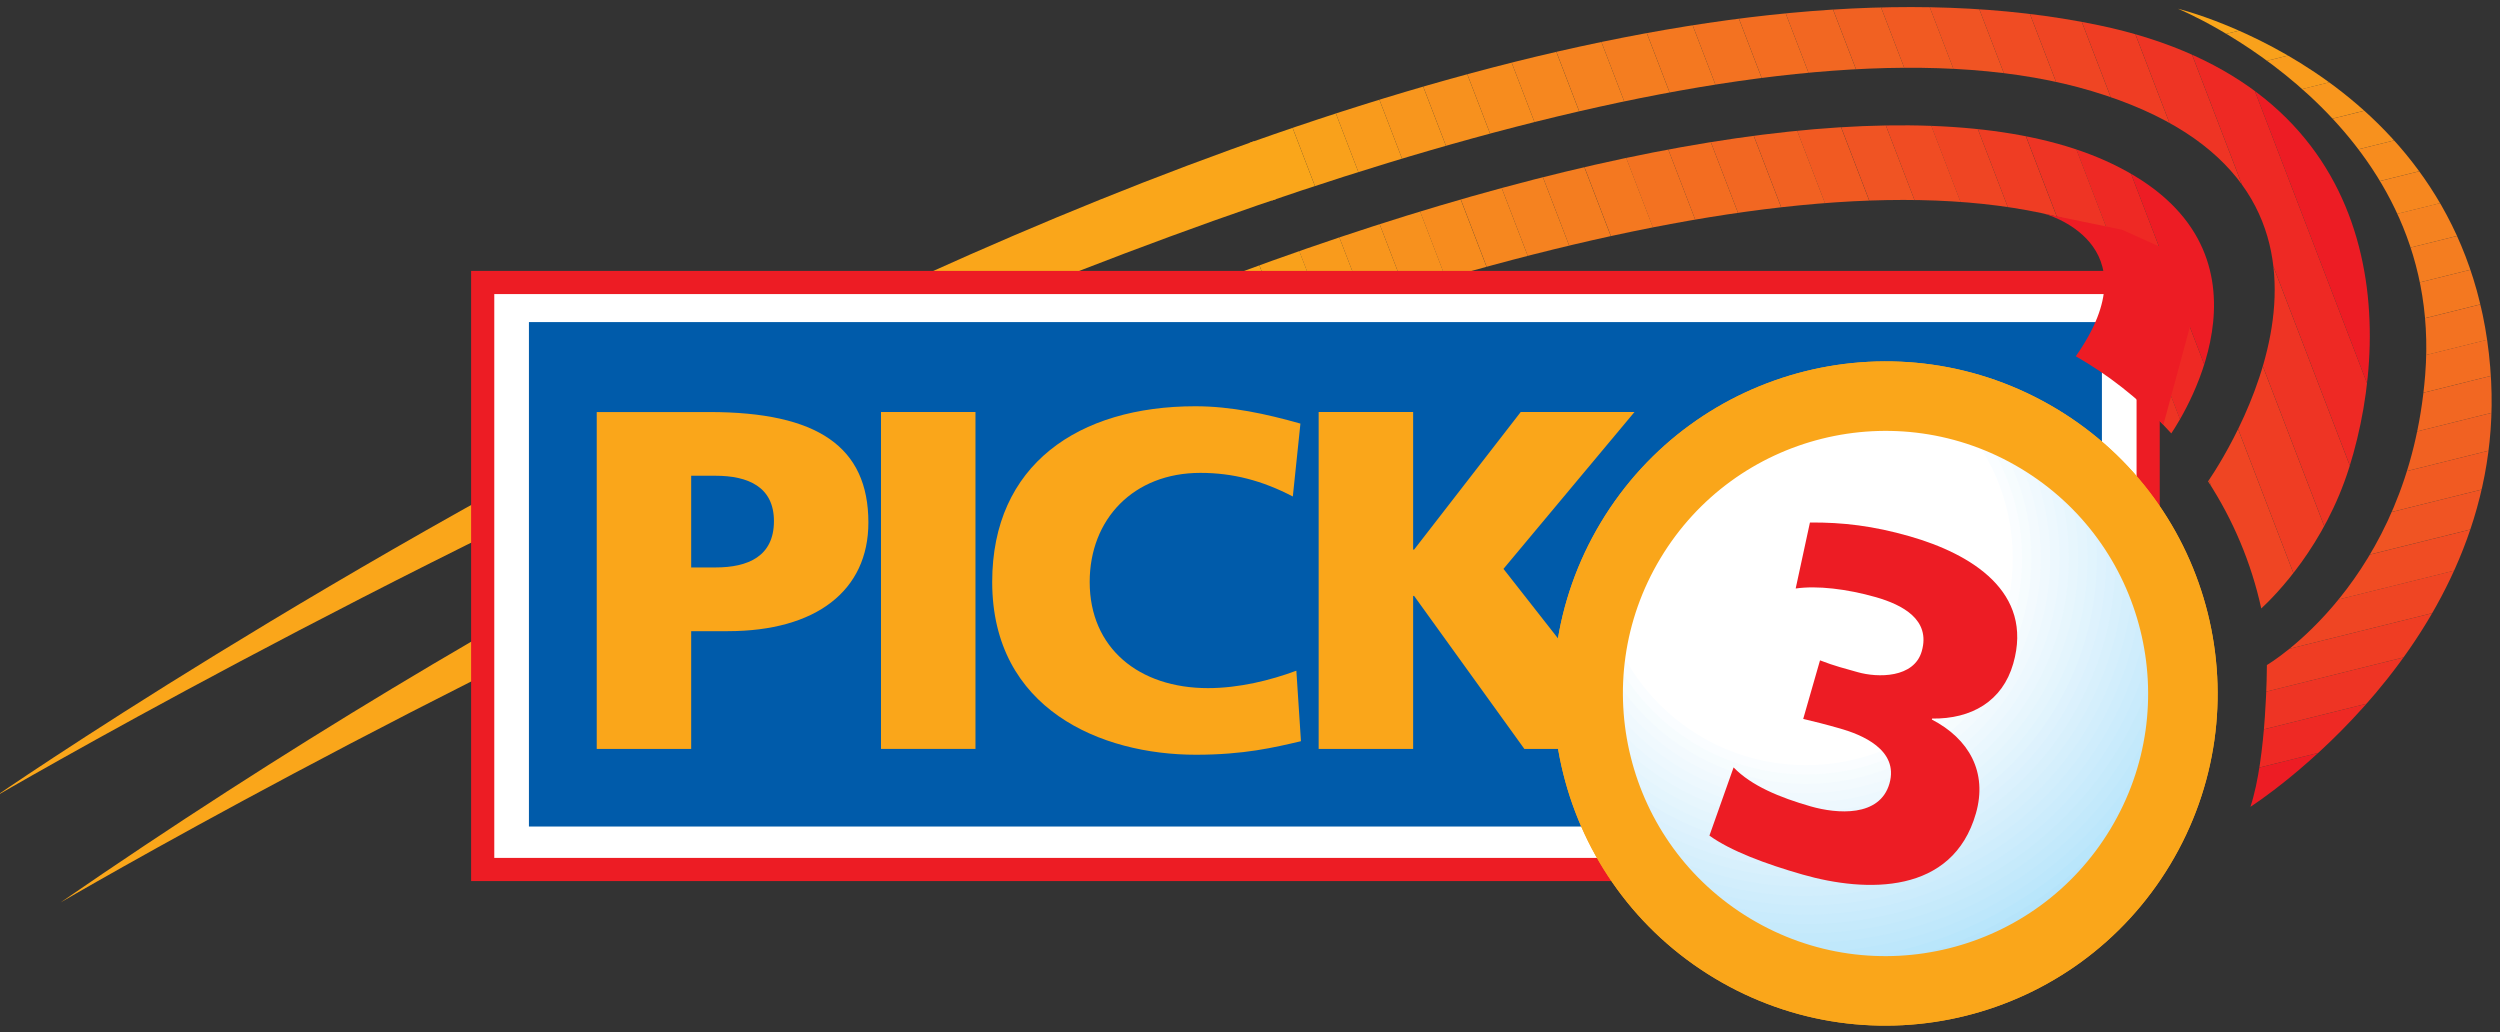 <?xml version="1.0" encoding="UTF-8"?>
<svg xmlns="http://www.w3.org/2000/svg" width="282.58" height="116.68" viewBox="92.85 131.4 282.58 116.68">
  <rect x="92.85" y="131.4" width="282.58" height="116.68" fill="#333333" stroke="none"/>
  <defs>
    <clipPath id="a">
      <path d="M.61-.79H283.19V115.89H.61z" style="fill:#fff"></path>
    </clipPath>
    <clipPath id="b">
      <path d="m237.163,40.641c5.135-11.776,4.361-14.186-2.686-16.598C169.614,6.151,7.455,101.208,7.455,101.208,108.105,31.872,205.026,1.305,239.323,17.706c19.92,9.528,8.363,28.026,6.711,30.482-2.602-2.892-5.586-5.434-8.871-7.547Z" class="ay" style="clip-rule:evenodd;fill:none"></path>
    </clipPath>
    <clipPath id="c">
      <path d="M5.38 55.16H153.68V110.42H5.38z" class="ba" style="fill:none" transform="rotate(-21 79.54 82.78)"></path>
    </clipPath>
    <clipPath id="d">
      <path d="M144.79 9.9H250.05V65.16H144.79z" class="ba" style="fill:none" transform="rotate(-21 197.42 37.53)"></path>
    </clipPath>
    <clipPath id="e">
      <path d="m0,89.28S152.092-15.843,237.831,2.05c32.375,6.756,33.482,33.48,28.33,49.952-2.76,8.827-8.295,14.437-9.955,15.974-1.139-5.195-3.203-10.044-6.012-14.364,3.135-4.644,21.158-33.826-13.107-44.106C170.457-10.483,0,89.28,0,89.28Z" class="ay" style="clip-rule:evenodd;fill:none"></path>
    </clipPath>
    <clipPath id="f">
      <path d="M4.06 40.4H163.76V131.15H4.06z" class="ba" style="fill:none" transform="rotate(-21 83.91 85.78)"></path>
    </clipPath>
    <clipPath id="g">
      <path d="M154.22-8.34H267.56V82.41H154.22z" class="ba" style="fill:none" transform="rotate(-21 210.89 37.04)"></path>
    </clipPath>
    <clipPath id="h">
      <path d="m184.928,60.276c9.559-15.909,30.205-21.056,46.115-11.494,15.91,9.561,21.059,30.209,11.498,46.118-9.559,15.91-30.205,21.057-46.115,11.495-15.91-9.561-21.059-30.209-11.498-46.119Z" class="ba" style="fill:none"></path>
    </clipPath>
    <clipPath id="i">
      <path d="m246.778.186s30.262,12.334,27.957,41.378c-1.863,23.485-17.893,32.803-17.893,32.803,0,0,0,10.438-1.863,16.03,0,0,28.703-18.267,27.211-48.088C280.489,8.266,246.778.186,246.778.186Z" class="ay" style="clip-rule:evenodd;fill:none"></path>
    </clipPath>
  </defs>
  <g style="clip-path:url(#a)" transform="translate(92.24 132.2)">
    <g class="ai" style="clip-path:url(#b)">
      <g class="at" style="clip-path:url(#c)">
        <path d="M77.07 41.87H151.22V97.13H77.07z" class="x" style="fill:#faa61a" transform="rotate(-21 114.14 69.5)"></path>
        <path d="M7.84 68.45H81.99V123.71H7.84z" class="x" style="fill:#faa61a" transform="rotate(-21 44.92 96.08)"></path>
      </g>
      <g class="av" style="clip-path:url(#d)">
        <path d="M241.92-8.09H246.71V47.17H241.92z" class="as" style="fill:#ed1c24" transform="rotate(-21 244.31 19.53)"></path>
        <path d="M237.45-6.38H242.24V48.88H237.45z" class="ae" style="fill:#ee2924" transform="rotate(-21 239.84 21.25)"></path>
        <path d="M232.99-4.66H237.78V50.6H232.99z" class="bf" style="fill:#ee3424" transform="rotate(-21 235.37 22.96)"></path>
        <path d="M228.52-2.95H233.3V52.31H228.52z" class="q" style="fill:#ef3d23" transform="rotate(-21 230.9 24.68)"></path>
        <path d="M224.05-1.24H228.84V54.02H224.05z" class="w" style="fill:#ef4523" transform="rotate(-21 226.44 26.4)"></path>
        <path d="M219.59.48H224.38V55.74H219.59z" class="cb" style="fill:#f04c23" transform="rotate(-21 221.97 28.1)"></path>
        <path d="M215.12 2.19H219.91V57.45H215.12z" class="bc" style="fill:#f05423" transform="rotate(-21 217.5 29.82)"></path>
        <path d="M210.65 3.91H215.43V59.17H210.65z" class="ak" style="fill:#f15a22" transform="rotate(-21 213.04 31.54)"></path>
        <path d="M206.19 5.62H210.98V60.87H206.19z" class="aq" style="fill:#f16122" transform="rotate(-21 208.58 33.25)"></path>
        <path d="M201.72 7.34H206.5V62.6H201.72z" class="bz" style="fill:#f26722" transform="rotate(-21 204.11 34.96)"></path>
        <path d="M197.25 9.05H202.04V64.31H197.25z" class="bo" style="fill:#f36d21" transform="rotate(-21 199.65 36.68)"></path>
        <path d="M192.78 10.77H197.57V66.03H192.78z" class="bl" style="fill:#f37221" transform="rotate(-21 195.18 38.4)"></path>
        <path d="M188.32 12.48H193.11V67.74H188.32z" class="bx" style="fill:#f47820" transform="rotate(-21 190.7 40.1)"></path>
        <path d="M183.85 14.2H188.63V69.46H183.85z" class="l" style="fill:#f47d20" transform="rotate(-21 186.24 41.82)"></path>
        <path d="M179.38 15.91H184.17V71.17H179.38z" class="ac" style="fill:#f58220" transform="rotate(-21 181.77 43.54)"></path>
        <path d="M174.92 17.63H179.7V72.89H174.92z" class="cc" style="fill:#f6871f" transform="rotate(-21 177.3 45.25)"></path>
        <path d="M170.45 19.34H175.23V74.6H170.45z" class="br" style="fill:#f78c1e" transform="rotate(-21 172.85 46.97)"></path>
        <path d="M165.99 21.05H170.78V76.31H165.99z" class="aj" style="fill:#f7911e" transform="rotate(-21 168.38 48.68)"></path>
        <path d="M161.52 22.77H166.31V78.03H161.52z" class="z" style="fill:#f8961d" transform="rotate(-21 163.9 50.4)"></path>
        <path d="M157.05 24.48H161.84V79.74H157.05z" class="o" style="fill:#f99b1c" transform="rotate(-21 159.44 52.11)"></path>
        <path d="M152.59 26.2H157.38V81.46H152.59z" class="m" style="fill:#f9a11b" transform="rotate(-21 154.98 53.83)"></path>
        <path d="M148.12 27.91H152.9V83.17H148.12z" class="x" style="fill:#faa61a" transform="rotate(-21 150.5 55.54)"></path>
      </g>
    </g>
    <g class="aa" style="clip-path:url(#e)">
      <g class="bw" style="clip-path:url(#f)">
        <path d="M81.25 26.1H161.1V116.85H81.25z" class="x" style="fill:#faa61a" transform="rotate(-21 121.18 71.48)"></path>
        <path d="M6.71 54.72H86.56V145.47H6.71z" class="x" style="fill:#faa61a" transform="rotate(-21 46.63 100.1)"></path>
      </g>
      <g class="an" style="clip-path:url(#g)">
        <path d="M258.8-27.72H263.95V63.03H258.8z" class="as" style="fill:#ed1c24" transform="rotate(-21 261.38 17.66)"></path>
        <path d="M253.99-25.87H259.14V64.88H253.99z" class="ae" style="fill:#ee2924" transform="rotate(-21 256.57 19.5)"></path>
        <path d="M249.18-24.02H254.33V66.73H249.18z" class="bf" style="fill:#ee3424" transform="rotate(-21 251.76 21.35)"></path>
        <path d="M244.37-22.18H249.52V68.57H244.37z" class="q" style="fill:#ef3d23" transform="rotate(-21 246.96 23.2)"></path>
        <path d="M239.56-20.33H244.71V70.42H239.56z" class="w" style="fill:#ef4523" transform="rotate(-21 242.15 25.05)"></path>
        <path d="M234.75-18.48H239.9V72.27H234.75z" class="cb" style="fill:#f04c23" transform="rotate(-21 237.33 26.9)"></path>
        <path d="M229.94-16.64H235.09V74.11H229.94z" class="bc" style="fill:#f05423" transform="rotate(-21 232.52 28.74)"></path>
        <path d="M225.14-14.79H230.29V75.96H225.14z" class="ak" style="fill:#f15a22" transform="rotate(-21 227.72 30.59)"></path>
        <path d="M220.33-12.95H225.48V77.8H220.33z" class="aq" style="fill:#f16122" transform="rotate(-21 222.9 32.43)"></path>
        <path d="M215.52-11.1H220.67V79.65H215.52z" class="bz" style="fill:#f26722" transform="rotate(-21 218.1 34.28)"></path>
        <path d="M210.71-9.25H215.86V81.5H210.71z" class="bo" style="fill:#f36d21" transform="rotate(-21 213.28 36.12)"></path>
        <path d="M205.9-7.41H211.05V83.34H205.9z" class="bl" style="fill:#f37221" transform="rotate(-21 208.47 37.97)"></path>
        <path d="M201.09-5.56H206.24V85.19H201.09z" class="bx" style="fill:#f47820" transform="rotate(-21 203.67 39.81)"></path>
        <path d="M196.28-3.71H201.43V87.04H196.28z" class="l" style="fill:#f47d20" transform="rotate(-21 198.86 41.66)"></path>
        <path d="M191.47-1.87H196.62V88.88H191.47z" class="ac" style="fill:#f58220" transform="rotate(-21 194.05 43.5)"></path>
        <path d="M186.66-.02H191.81V90.73H186.66z" class="cc" style="fill:#f6871f" transform="rotate(-21 189.24 45.36)"></path>
        <path d="M181.85 1.82H187V92.57H181.85z" class="br" style="fill:#f78c1e" transform="rotate(-21 184.43 47.2)"></path>
        <path d="M177.04 3.67H182.19V94.42H177.04z" class="aj" style="fill:#f7911e" transform="rotate(-21 179.61 49.05)"></path>
        <path d="M172.23 5.52H177.38V96.27H172.23z" class="z" style="fill:#f8961d" transform="rotate(-21 174.8 50.9)"></path>
        <path d="M167.42 7.36H172.57V98.11H167.42z" class="o" style="fill:#f99b1c" transform="rotate(-21 170 52.74)"></path>
        <path d="M162.61 9.21H167.76V99.96H162.61z" class="m" style="fill:#f9a11b" transform="rotate(-21 165.19 54.58)"></path>
        <path d="M157.8 11.05H162.95V101.8H157.8z" class="x" style="fill:#faa61a" transform="rotate(-21 160.38 56.43)"></path>
      </g>
    </g>
    <path d="M55.17 31.13H243.42V97.48H55.17z" class="s" style="fill:#fff;stroke:#ed1c24;stroke-miterlimit:3.864;stroke-width:2.619px"></path>
    <path d="M60.76 35.97H237.83V92.26H60.76z" class="bb" style="fill:#005baa;stroke:#005baa;stroke-miterlimit:3.864;stroke-width:.728px"></path>
    <path d="m68.06,83.852h10.676v-13.31h4.132c9.987,0,15.898-4.583,15.898-12.275,0-8.564-5.739-12.493-17.965-12.493h-12.741v38.079Zm10.676-30.877h2.754c3.674,0,6.601,1.254,6.601,5.128,0,3.982-2.927,5.237-6.601,5.237h-2.754v-10.365Z" class="y" style="fill:#faa61a;fill-rule:evenodd"></path>
    <path d="M100.19 45.77H110.87V83.85H100.19z" class="x" style="fill:#faa61a"></path>
    <path d="M147.14 75.01c-2.93 1.09-6.49 1.97-9.99 1.97-7.81 0-13.37-4.53-13.37-12 0-7.09 4.94-12.33 12.51-12.33 3.67 0 7 .87 10.45 2.67l.86-8.24c-3.85-1.09-7.81-1.96-11.88-1.96-13.2 0-22.96 6.6-22.96 19.86 0 14.4 12.34 19.53 23.02 19.53 5.45 0 8.84-.82 11.88-1.53l-.52-7.96ZM149.66 83.85 160.34 83.85 160.34 66.56 160.45 66.56 172.91 83.85 186.51 83.85 170.55 63.5 185.36 45.77 172.5 45.77 160.45 61.32 160.34 61.32 160.34 45.77 149.66 45.77 149.66 83.85z" class="y" style="fill:#faa61a;fill-rule:evenodd"></path>
    <path d="M243.42 95.62 243.42 64.3" class="az" style="fill:none;stroke:#231f20;stroke-miterlimit:3.864;stroke-width:2.619px"></path>
    <path d="m184.928,60.276c9.559-15.909,30.205-21.056,46.115-11.494,15.91,9.561,21.059,30.209,11.498,46.118-9.559,15.91-30.205,21.057-46.115,11.495-15.91-9.561-21.059-30.209-11.498-46.119Z" class="ax" style="fill:none;stroke:#faa61a;stroke-miterlimit:3.864;stroke-width:7.857px"></path>
    <g class="u" style="clip-path:url(#h)">
      <path d="m148.62,62.311c0-30.995,25.125-56.12,56.119-56.12s56.121,25.125,56.121,56.12-25.127,56.12-56.121,56.12-56.119-25.126-56.119-56.12Z" class="bi" style="fill:#9ddcf9"></path>
      <circle cx="204.74" cy="62.31" r="55.06" class="ab" style="fill:#a0ddf9" transform="rotate(-6 204.75 62.32)"></circle>
      <circle cx="204.74" cy="62.31" r="54.01" class="bj" style="fill:#a3def9" transform="rotate(-85 204.74 62.31)"></circle>
      <circle cx="204.74" cy="62.31" r="52.95" class="af" style="fill:#a6dff9" transform="rotate(-2 204.76 62.32)"></circle>
      <path d="m152.844,62.311c0-28.661,23.232-51.895,51.895-51.895s51.894,23.234,51.894,51.895-23.234,51.895-51.894,51.895-51.895-23.233-51.895-51.895Z" class="bs" style="fill:#aae0fa"></path>
      <circle cx="204.74" cy="62.31" r="50.84" class="n" style="fill:#ade1fa" transform="rotate(-90 204.74 62.31)"></circle>
      <circle cx="204.74" cy="62.31" r="49.78" class="bg" style="fill:#b0e2fa" transform="rotate(-81 204.74 62.31)"></circle>
      <circle cx="204.74" cy="62.31" r="48.73" class="t" style="fill:#b3e3fa" transform="rotate(-2 204.7 62.3)"></circle>
      <circle cx="204.74" cy="62.31" r="47.67" class="ad" style="fill:#b6e4fa" transform="rotate(-85 204.74 62.31)"></circle>
      <circle cx="204.74" cy="62.31" r="46.61" class="al" style="fill:#b9e6fb" transform="rotate(-82 204.74 62.31)"></circle>
      <path d="m159.182,62.311c0-25.161,20.396-45.558,45.557-45.558s45.559,20.396,45.559,45.558-20.398,45.558-45.559,45.558-45.557-20.396-45.557-45.558Z" class="bh" style="fill:#bde7fb"></path>
      <circle cx="204.74" cy="62.31" r="44.5" class="ca" style="fill:#c0e8fb" transform="rotate(-79 204.74 62.31)"></circle>
      <circle cx="204.74" cy="62.31" r="43.45" class="bt" style="fill:#c3e9fb" transform="rotate(-85 204.74 62.31)"></circle>
      <circle cx="204.74" cy="62.31" r="42.39" class="bu" style="fill:#c6eafb" transform="rotate(-2 204.7 62.3)"></circle>
      <circle cx="204.74" cy="62.31" r="41.33" class="aw" style="fill:#c9ebfc" transform="rotate(-80 204.74 62.31)"></circle>
      <circle cx="204.74" cy="62.31" r="40.27" class="be" style="fill:#ccecfc"></circle>
      <circle cx="204.74" cy="62.31" r="39.22" class="v" style="fill:#cfedfc" transform="rotate(-81 204.74 62.31)"></circle>
      <circle cx="204.74" cy="62.31" r="38.16" class="ao" style="fill:#d2eefc" transform="rotate(-2 204.7 62.3)"></circle>
      <circle cx="204.74" cy="62.31" r="37.11" class="bk" style="fill:#d5effc" transform="rotate(-85 204.74 62.31)"></circle>
      <circle cx="204.74" cy="62.31" r="36.05" class="bd" style="fill:#d8f0fc" transform="rotate(-82 204.74 62.31)"></circle>
      <circle cx="204.74" cy="62.31" r="34.99" class="am" style="fill:#dbf1fd"></circle>
      <path d="m170.799,62.311c0-18.744,15.195-33.939,33.939-33.939s33.939,15.195,33.939,33.939-15.195,33.94-33.939,33.94-33.939-15.195-33.939-33.94Z" class="by" style="fill:#def2fd"></path>
      <circle cx="204.74" cy="62.31" r="32.88" class="bv" style="fill:#e1f4fd" transform="rotate(-85 204.74 62.31)"></circle>
      <circle cx="204.74" cy="62.31" r="31.83" class="bn" style="fill:#e4f5fd" transform="rotate(-2 204.79 62.33)"></circle>
      <path d="m173.969,62.311c0-16.994,13.775-30.77,30.77-30.77s30.769,13.776,30.769,30.77-13.775,30.77-30.769,30.77-30.77-13.775-30.77-30.77Z" class="bp" style="fill:#e7f6fd"></path>
      <circle cx="204.74" cy="62.31" r="29.71" class="p" style="fill:#eaf7fe"></circle>
      <path d="m176.081,62.311c0-15.827,12.83-28.658,28.658-28.658s28.658,12.831,28.658,28.658-12.832,28.657-28.658,28.657-28.658-12.83-28.658-28.657Z" class="au" style="fill:#edf8fe"></path>
      <circle cx="204.74" cy="62.31" r="27.6" class="ah" style="fill:#f0f9fe" transform="rotate(-2 204.7 62.3)"></circle>
      <circle cx="204.74" cy="62.31" r="26.55" class="ap" style="fill:#f3fafe" transform="rotate(-85 204.74 62.31)"></circle>
      <path d="m179.25,62.311c0-14.077,11.41-25.489,25.488-25.489s25.488,11.412,25.488,25.489-11.412,25.488-25.488,25.488-25.488-11.411-25.488-25.488Z" class="bq" style="fill:#f6fcfe"></path>
      <circle cx="204.74" cy="62.31" r="24.43" class="ag" style="fill:#fafdff"></circle>
      <path d="m181.362,62.311c0-12.91,10.467-23.376,23.377-23.376s23.377,10.466,23.377,23.376-10.467,23.376-23.377,23.376-23.377-10.466-23.377-23.376Z" class="r" style="fill:#fff"></path>
      <circle cx="204.74" cy="62.31" r="22.32" class="r" style="fill:#fff" transform="rotate(-85 204.74 62.31)"></circle>
      <circle cx="204.74" cy="62.31" r="11.16" class="r" style="fill:#fff" transform="rotate(-56 204.74 62.31)"></circle>
    </g>
    <path d="m184.928,60.276c9.559-15.909,30.205-21.056,46.115-11.494,15.91,9.561,21.059,30.209,11.498,46.118-9.559,15.91-30.205,21.057-46.115,11.495-15.91-9.561-21.059-30.209-11.498-46.119Z" class="ax" style="fill:none;stroke:#faa61a;stroke-miterlimit:3.864;stroke-width:7.857px"></path>
    <path d="m231.65 23.35 8.83 1.82 9.47 4.28-4.81 17.77c-2.9-3.03-6.23-5.65-9.9-7.75 8.99-12.81-3.58-16.12-3.58-16.12ZM203.58 65.72c2.41-.35 5.77.04 9.07.98 2.99.86 6.21 2.53 5.18 6.11-.87 3.04-4.97 3.02-7.26 2.36-1.39-.4-2.58-.68-4.24-1.33l-1.9 6.62c1.19.28 2.59.63 4.19 1.09 2.35.67 6.65 2.37 5.56 6.21-1.1 3.84-5.95 3.43-8.89 2.59-3.52-1.01-6.72-2.33-8.73-4.41l-2.73 7.71c2.39 1.73 6.36 3.21 10.52 4.4 7.26 2.08 16.97 2.27 19.6-6.91 1.33-4.64-.76-8.42-4.98-10.61l.03-.11c4.43.06 7.95-1.94 9.17-6.21 2.33-8.11-4.76-12.4-11.7-14.39-4.11-1.18-7.57-1.59-11.28-1.56l-1.61 7.45Z" class="ar" style="fill:#ed1c24;fill-rule:evenodd"></path>
    <g class="bm" style="clip-path:url(#i)">
      <path d="M253.9 81.69H292.86V85.76H253.9z" class="as" style="fill:#ed1c24" transform="rotate(-14 273.37 83.72)"></path>
      <path d="M252.91 77.74H291.87V81.81H252.91z" class="ae" style="fill:#ee2924" transform="rotate(-14 272.38 79.77)"></path>
      <path d="M251.93 73.79H290.89V77.86H251.93z" class="bf" style="fill:#ee3424" transform="rotate(-14 271.4 75.82)"></path>
      <path d="M250.94 69.84H289.9V73.91H250.94z" class="q" style="fill:#ef3d23" transform="rotate(-14 270.43 71.88)"></path>
      <path d="M249.96 65.89H288.92V69.96H249.96z" class="w" style="fill:#ef4523" transform="rotate(-14 269.45 67.93)"></path>
      <path d="M248.98 61.95H287.94V66.02H248.98z" class="cb" style="fill:#f04c23" transform="rotate(-14 268.47 63.98)"></path>
      <path d="M247.99 58H286.95V62.07H247.99z" class="bc" style="fill:#f05423" transform="rotate(-14 267.47 60.03)"></path>
      <path d="M247.01 54.05H285.97V58.12H247.01z" class="ak" style="fill:#f15a22" transform="rotate(-14 266.48 56.08)"></path>
      <path d="M246.02 50.1H284.98V54.17H246.02z" class="aq" style="fill:#f16122" transform="rotate(-14 265.5 52.14)"></path>
      <path d="M245.04 46.15H284V50.22H245.04z" class="bz" style="fill:#f26722" transform="rotate(-14 264.52 48.19)"></path>
      <path d="M244.05 42.2H283.01V46.27H244.05z" class="bo" style="fill:#f36d21" transform="rotate(-14 263.53 44.24)"></path>
      <path d="M243.07 38.26H282.03V42.33H243.07z" class="bl" style="fill:#f37221" transform="rotate(-14 262.56 40.3)"></path>
      <path d="M242.09 34.31H281.05V38.38H242.09z" class="bx" style="fill:#f47820" transform="rotate(-14 261.56 36.34)"></path>
      <path d="M241.1 30.36H280.06V34.43H241.1z" class="l" style="fill:#f47d20" transform="rotate(-14 260.58 32.4)"></path>
      <path d="M240.12 26.41H279.08V30.48H240.12z" class="ac" style="fill:#f58220" transform="rotate(-14 259.6 28.45)"></path>
      <path d="M239.13 22.47H278.09V26.54H239.13z" class="cc" style="fill:#f6871f" transform="rotate(-14 258.62 24.5)"></path>
      <path d="M238.15 18.52H277.11V22.59H238.15z" class="br" style="fill:#f78c1e" transform="rotate(-14 257.63 20.55)"></path>
      <path d="M237.16 14.57H276.12V18.64H237.16z" class="aj" style="fill:#f7911e" transform="rotate(-14 256.65 16.6)"></path>
      <path d="M236.18 10.62H275.14V14.69H236.18z" class="z" style="fill:#f8961d" transform="rotate(-14 255.65 12.66)"></path>
      <path d="M235.19 6.67H274.15V10.74H235.19z" class="o" style="fill:#f99b1c" transform="rotate(-14 254.69 8.7)"></path>
      <path d="M234.21 2.73H273.17V6.8H234.21z" class="m" style="fill:#f9a11b" transform="rotate(-14 253.68 4.76)"></path>
      <path d="M233.22-1.22H272.18V2.85H233.22z" class="x" style="fill:#faa61a" transform="rotate(-14 252.7 .81)"></path>
    </g>
  </g>
</svg>
